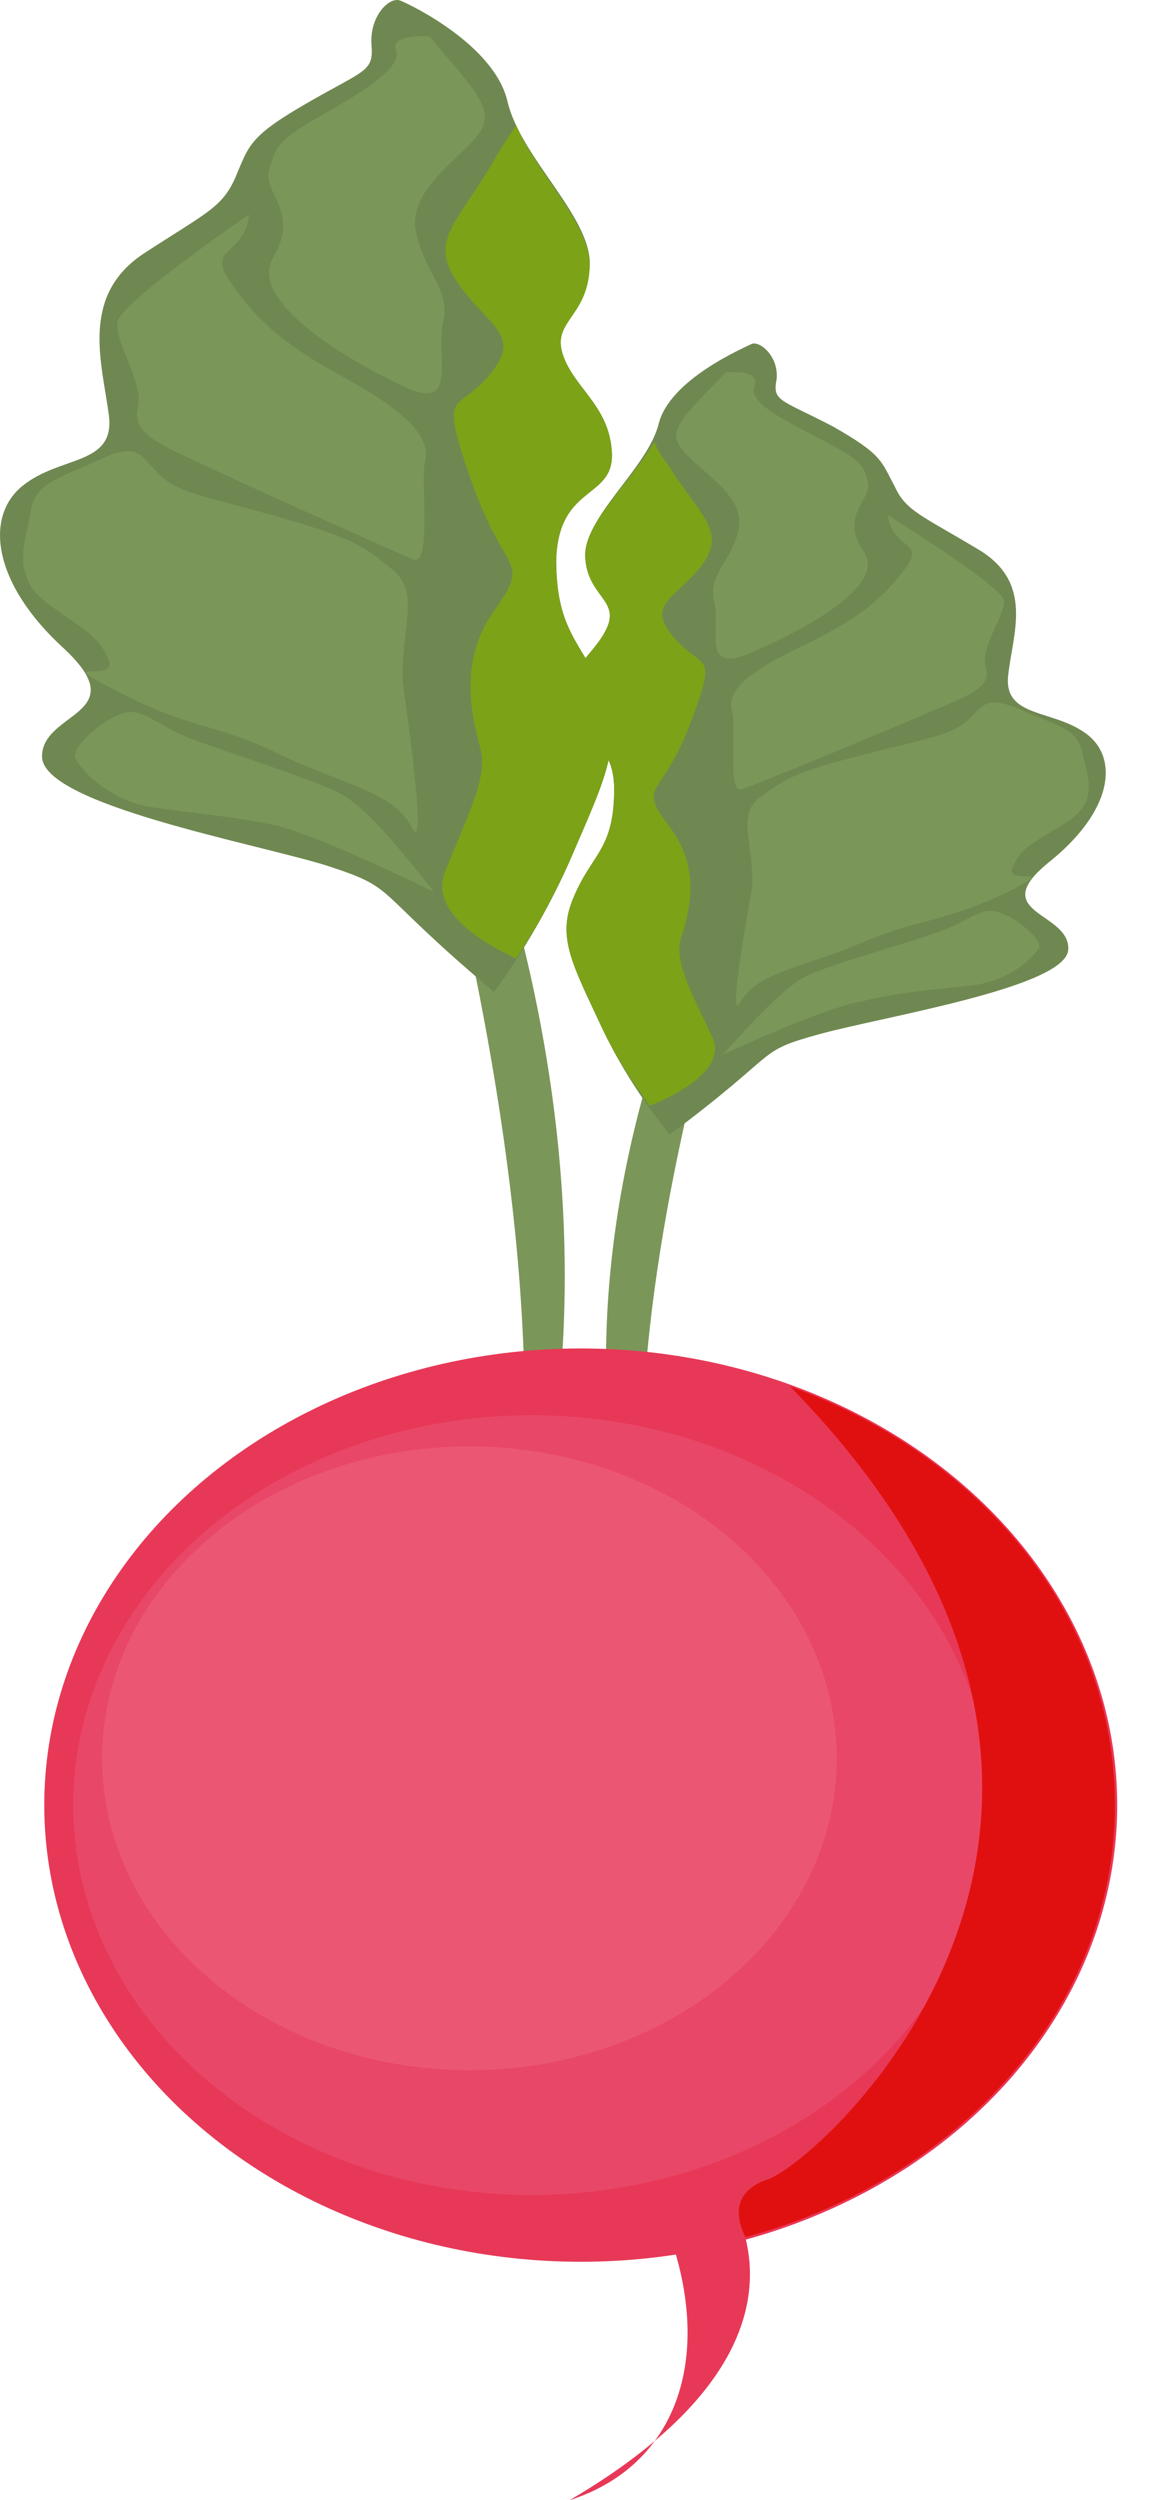 <svg xmlns="http://www.w3.org/2000/svg" width="15" height="32"><g fill="none" fill-rule="nonzero"><path fill="#7B9659" d="M6.413 20.994C7.724 15.519 4.417 6.338 4.417 6.338c4.818 8.782 1.996 14.656 1.996 14.656Z"/><path fill="#6F8851" d="M6.327 12.696c-1.625-1.368-1.197-1.311-2.167-1.625-.94-.285-3.564-.77-3.621-1.369-.029-.598 1.197-.541.285-1.397-.912-.827-1.026-1.682-.542-2.081.485-.4 1.198-.257 1.112-.913-.085-.655-.37-1.51.428-2.053.827-.541 1.026-.598 1.198-.998.17-.399.17-.513.912-.94.741-.428.855-.4.827-.742-.029-.37.228-.627.37-.57.143.057 1.198.57 1.37 1.283.17.741 1.111 1.511 1.054 2.139-.057.627-.485.684-.342 1.112.143.427.599.655.627 1.254.029.599-.684.4-.713 1.369 0 .94.343 1.055.6 1.71.256.656.028 1.084-.4 2.082-.428.998-.998 1.74-.998 1.74Z"/><path fill="#7CA218" d="M7.553 3.43c-.028.627-.485.684-.342 1.112.143.427.599.655.627 1.254.029.599-.684.4-.713 1.369 0 .94.343 1.055.6 1.71.256.656.028 1.084-.4 2.082a8.77 8.77 0 0 1-.713 1.312c-.427-.2-1.112-.6-.912-1.112.313-.77.542-1.198.456-1.569-.086-.342-.314-1.083.171-1.767.485-.685.143-.428-.285-1.654-.428-1.226-.2-.856.228-1.369.428-.513 0-.599-.4-1.169-.398-.57 0-.77.486-1.625.114-.2.2-.314.256-.4.285.656.97 1.284.941 1.826Z"/><path fill="#7B9659" d="M5.5.464c.599.713.856.941.627 1.255-.228.313-.912.713-.798 1.254.114.542.456.742.342 1.17-.085.456.2 1.14-.513.798-.713-.342-1.996-1.084-1.654-1.654.342-.57-.142-.827-.057-1.112.086-.257.057-.342.599-.656.542-.314 1.112-.627 1.027-.884-.086-.2.427-.17.427-.17Z"/><path fill="#7B9659" d="M3.19 2.745c-.056.542-.57.4-.227.884.342.485.684.799 1.54 1.255.855.484.997.77.94 1.026-.057.257.086 1.312-.142 1.255-.2-.086-1.996-.884-2.595-1.17-.599-.284-1.027-.427-.941-.77.085-.341-.314-.855-.257-1.111.057-.257 1.683-1.369 1.683-1.369ZM5.158 8.733c-.028-.656.228-1.14-.114-1.426-.342-.285-.456-.399-1.454-.684-.998-.285-1.34-.314-1.568-.57-.229-.228-.257-.4-.742-.171-.485.228-.827.285-.884.656-.057.37-.285.826.228 1.197.514.37.628.4.77.713.114.314-.798-.057.114.4.913.484 1.226.398 2.053.797.827.4 1.483.485 1.711.941.228.457-.114-1.853-.114-1.853Z"/><path fill="#7B9659" d="M5.557 11.413c-.542-.684-.884-1.083-1.197-1.254-.314-.171-1.483-.542-1.94-.713-.427-.171-.598-.4-.855-.314-.256.086-.655.428-.598.57.057.143.427.542.969.628.57.085 1.027.114 1.568.228.542.114 2.053.855 2.053.855ZM8.494 21.136c-1.169-4.362 1.768-11.69 1.768-11.69-4.277 7.014-1.768 11.69-1.768 11.69Z"/><path fill="#6F8851" d="M8.58 14.521c1.454-1.083 1.083-1.055 1.91-1.283.827-.228 3.165-.599 3.194-1.083.028-.485-1.055-.457-.257-1.112.827-.656.912-1.34.485-1.654-.428-.314-1.055-.2-.998-.741.057-.542.342-1.198-.4-1.626-.712-.427-.912-.484-1.054-.798-.172-.314-.143-.4-.799-.77-.656-.342-.77-.314-.713-.599.029-.285-.2-.485-.313-.456-.114.057-1.055.456-1.198 1.026-.142.57-.97 1.198-.94 1.711.028.485.427.542.284.884-.142.342-.541.542-.541.998-.029.456.627.314.627 1.084s-.285.827-.513 1.368c-.229.514-.029.856.342 1.654.37.798.884 1.397.884 1.397Z"/><path fill="#7CA218" d="M7.496 7.136c.029.485.428.542.285.884-.142.342-.541.542-.541.998-.029.456.627.314.627 1.084s-.285.827-.513 1.368c-.229.514-.029.856.342 1.654.2.428.456.798.627 1.027.37-.143.998-.485.798-.884-.285-.6-.484-.97-.399-1.255.086-.285.285-.855-.142-1.426-.428-.57-.114-.342.256-1.311.37-.97.171-.685-.2-1.112-.37-.428 0-.485.343-.913.342-.456 0-.627-.428-1.311a1.067 1.067 0 0 1-.17-.285c-.315.541-.913 1.055-.885 1.482Z"/><path fill="#7B9659" d="M9.292 4.77c-.541.57-.77.741-.541.998.2.256.798.57.713.998-.086.427-.4.57-.314.94.085.371-.171.913.456.656.656-.285 1.768-.855 1.454-1.311-.313-.456.114-.656.057-.884-.057-.2-.057-.257-.541-.513-.485-.257-.998-.485-.913-.713.086-.228-.37-.171-.37-.171Z"/><path fill="#7B9659" d="M11.374 6.595c.057.456.513.313.2.712-.314.4-.6.628-1.37.998-.769.371-.883.6-.826.799.057.2-.057 1.055.114.998.2-.057 1.768-.713 2.31-.941.513-.228.912-.342.827-.599-.086-.285.256-.684.228-.884-.057-.2-1.483-1.083-1.483-1.083ZM9.635 11.356c.028-.541-.2-.912.085-1.14.314-.228.4-.314 1.283-.542.884-.228 1.17-.257 1.397-.456.2-.2.229-.314.656-.143.428.2.713.228.799.513.057.314.256.656-.2.941-.456.286-.57.314-.684.57-.114.257.684-.056-.114.343-.799.37-1.084.313-1.825.627-.742.314-1.312.37-1.54.741-.2.4.143-1.454.143-1.454Z"/><path fill="#7B9659" d="M9.264 13.495c.485-.542.798-.856 1.055-.998.285-.143 1.312-.428 1.71-.57.4-.143.514-.314.742-.257.228.057.57.342.542.456-.057.114-.37.428-.856.485-.513.057-.912.085-1.397.2-.513.085-1.796.684-1.796.684Z"/><ellipse cx="7.439" cy="23.104" fill="#E83857" rx="6.872" ry="5.845"/><ellipse cx="6.812" cy="23.104" fill="#E94767" rx="5.874" ry="4.99"/><ellipse cx="6.013" cy="22.505" fill="#EB5773" rx="4.705" ry="3.992"/><path fill="#E83857" d="M8.352 28.065c.883 1.825.456 3.45-1.055 3.935 3.65-2.139 1.881-4.106 1.881-4.106l-.826.171Z"/><path fill="#E11010" d="M14.282 23.104c0-2.424-1.71-4.477-4.163-5.36 5.36 5.474.4 9.922-.285 10.15-.513.171-.37.57-.285.741 2.737-.74 4.733-2.936 4.733-5.531Z"/></g></svg>
